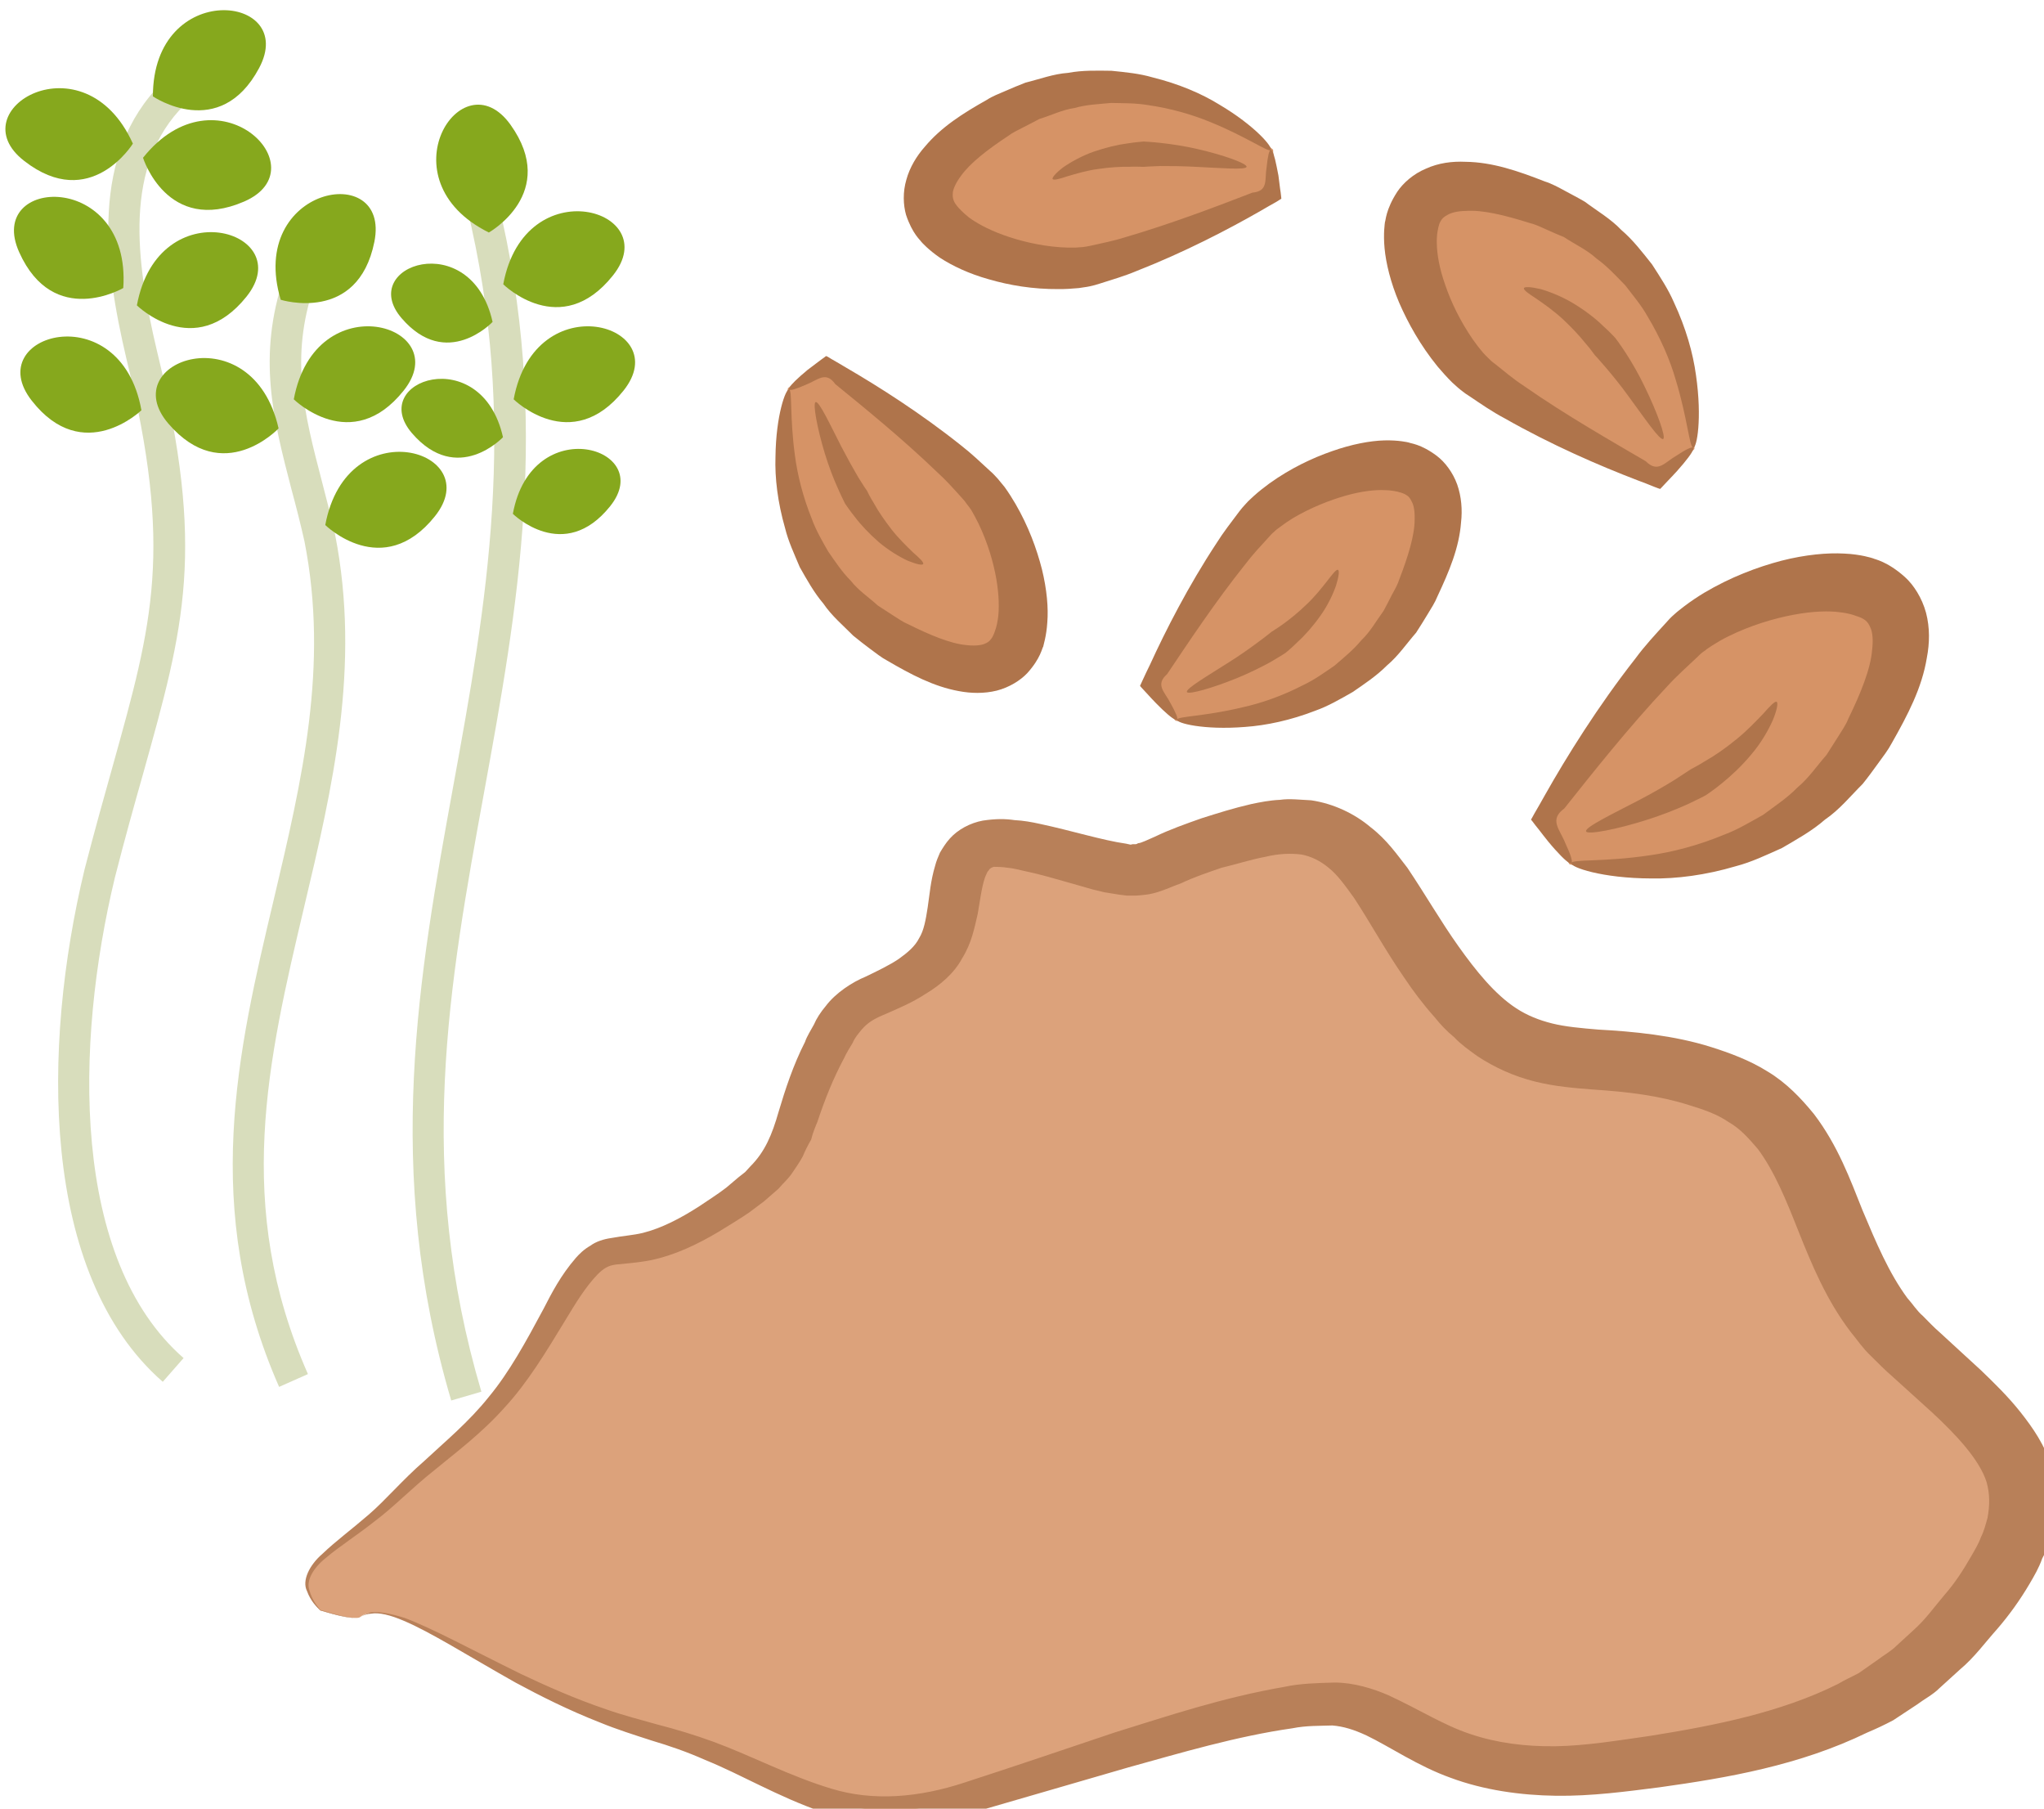 <?xml version="1.0" encoding="UTF-8" standalone="no"?>
<!-- Created with Inkscape (http://www.inkscape.org/) -->

<svg
   xmlns:dc="http://purl.org/dc/elements/1.1/"
   xmlns:cc="http://creativecommons.org/ns#"
   xmlns:rdf="http://www.w3.org/1999/02/22-rdf-syntax-ns#"
   xmlns:svg="http://www.w3.org/2000/svg"
   xmlns="http://www.w3.org/2000/svg"
   xmlns:sodipodi="http://sodipodi.sourceforge.net/DTD/sodipodi-0.dtd"
   xmlns:inkscape="http://www.inkscape.org/namespaces/inkscape"
   width="304.327mm"
   height="269.224mm"
   viewBox="0 0 304.327 269.224"
   version="1.1"
   id="svg8"
   inkscape:version="0.92.4 (5da689c313, 2019-01-14)"
   sodipodi:docname="Řeřicha semínka mletá.svg">
  <defs
     id="defs2">
    <style
       type="text/css"
       id="style2"><![CDATA[
    .fil4 {fill:#676821;fill-rule:nonzero}
    .fil2 {fill:#684321;fill-rule:nonzero}
    .fil0 {fill:#685221;fill-rule:nonzero}
    .fil5 {fill:#909137;fill-rule:nonzero}
    .fil3 {fill:#916337;fill-rule:nonzero}
    .fil1 {fill:#917937;fill-rule:nonzero}
   ]]></style>
    <style
       type="text/css"
       id="style2-7"><![CDATA[
    .fil4 {fill:#9C572E;fill-rule:nonzero}
    .fil5 {fill:#AF6E4E;fill-rule:nonzero}
    .fil2 {fill:#B6795C;fill-rule:nonzero}
    .fil6 {fill:#B89479;fill-rule:nonzero}
    .fil3 {fill:#E5AC81;fill-rule:nonzero}
    .fil0 {fill:#EFDBA8;fill-rule:nonzero}
    .fil1 {fill:#F4E7C9;fill-rule:nonzero}
   ]]></style>
    <style
       type="text/css"
       id="style2-8">
   <![CDATA[
    .fil3 {fill:#9FC110;fill-rule:nonzero}
    .fil1 {fill:#AF7D3A;fill-rule:nonzero}
    .fil0 {fill:#D8A355;fill-rule:nonzero}
    .fil2 {fill:#E6E8D4;fill-rule:nonzero}
   ]]>
  </style>
    <style
       type="text/css"
       id="style2-73">
   <![CDATA[
    .fil0 {fill:#3E6024;fill-rule:nonzero}
    .fil1 {fill:#718E32;fill-rule:nonzero}
    .fil2 {fill:#E2CFA3;fill-rule:nonzero}
   ]]>
  </style>
    <style
       type="text/css"
       id="style2-5">
   <![CDATA[
    .fil0 {fill:#514429;fill-rule:nonzero}
    .fil1 {fill:#6B542B;fill-rule:nonzero}
    .fil2 {fill:#EAD5B2;fill-rule:nonzero}
    .fil3 {fill:#F2E1C7;fill-rule:nonzero}
   ]]>
  </style>
    <style
       type="text/css"
       id="style2-85">
   <![CDATA[
    .fil0 {fill:#4E6402;fill-rule:nonzero}
    .fil2 {fill:#777A69;fill-rule:nonzero}
    .fil1 {fill:#E5E0C3;fill-rule:nonzero}
   ]]>
  </style>
    <style
       type="text/css"
       id="style2-2">
   <![CDATA[
    .fil3 {fill:#628C2C;fill-rule:nonzero}
    .fil1 {fill:#C62645;fill-rule:nonzero}
    .fil0 {fill:#E2CFA3;fill-rule:nonzero}
    .fil2 {fill:#F4D4DC;fill-rule:nonzero}
   ]]>
  </style>
    <style
       type="text/css"
       id="style2-852">
   <![CDATA[
    .fil1 {fill:#86A81D;fill-rule:nonzero}
    .fil3 {fill:#AF744B;fill-rule:nonzero}
    .fil2 {fill:#D69366;fill-rule:nonzero}
    .fil0 {fill:#D8DDBC;fill-rule:nonzero}
   ]]>
  </style>
  </defs>
  <sodipodi:namedview
     id="base"
     pagecolor="#ffffff"
     bordercolor="#666666"
     borderopacity="1.0"
     inkscape:pageopacity="0.0"
     inkscape:pageshadow="2"
     inkscape:zoom="0.35"
     inkscape:cx="584.40061"
     inkscape:cy="698.24974"
     inkscape:document-units="mm"
     inkscape:current-layer="Vrstva_x0020_1-0"
     showgrid="false"
     inkscape:window-width="1920"
     inkscape:window-height="1001"
     inkscape:window-x="-9"
     inkscape:window-y="-9"
     inkscape:window-maximized="1" />
  <g
     inkscape:label="Vrstva 1"
     inkscape:groupmode="layer"
     id="layer1"
     transform="translate(176.545,-64.354)">
    <g
       inkscape:label="Vrstva 1"
       inkscape:groupmode="layer"
       transform="matrix(0.265,0,0,0.265,-182.317,90.701)"
       id="layer1-2">
      <g
         transform="matrix(0.265,0,0,0.265,-1901.37,-3652.99)"
         id="Vrstva_x0020_1-0">
<path
   inkscape:connector-curvature="0"
   d="m 8021,16837 c 72,-57 316,163 610,240 293,78 381,235 688,140 308,-92 616,-204 770,-196 154,9 213,181 589,134 377,-46 600,-109 782,-358 182,-250 49,-345 -157,-532 -206,-187 -149,-467 -402,-562 -251,-93 -391,17 -558,-187 -168,-203 -182,-405 -434,-343 -252,63 -181,109 -349,63 -167,-48 -237,-63 -265,14 -29,79 0,173 -112,235 -112,63 -126,31 -196,188 -69,155 -28,203 -237,328 -210,124 -196,-30 -322,203 -125,234 -203,248 -328,373 -126,125 -249,152 -164,246 0,0 75,23 85,14 z"
   style="fill:#dca27b;fill-opacity:1;fill-rule:nonzero"
   id="path22"
   class="fil0" />
<path
   inkscape:connector-curvature="0"
   d="m 8021,16837 c 0,0 0,2 -13,2 -12,0 -33,-4 -72,-16 -7,-7 -20,-19 -28,-41 -11,-22 5,-55 33,-79 27,-26 61,-51 98,-83 36,-31 71,-73 117,-113 45,-42 95,-83 138,-137 43,-52 78,-116 115,-185 18,-35 37,-72 69,-109 8,-9 17,-18 31,-26 12,-9 29,-14 43,-16 27,-5 47,-6 68,-11 40,-10 80,-31 119,-56 19,-13 40,-26 58,-40 l 26,-22 14,-11 11,-12 c 31,-31 46,-67 60,-116 14,-47 31,-99 56,-148 4,-12 12,-24 19,-37 5,-12 14,-26 25,-39 21,-28 57,-51 84,-62 25,-12 52,-25 71,-38 18,-13 34,-26 43,-44 10,-16 14,-39 18,-65 4,-26 6,-56 16,-89 2,-8 6,-18 10,-27 6,-10 12,-20 21,-30 17,-19 43,-33 70,-38 27,-4 47,-4 67,-1 19,1 36,4 54,8 66,14 133,35 183,42 l 9,2 c 2,0 3,-1 6,-1 3,0 6,1 10,-2 6,0 22,-8 36,-14 31,-15 65,-27 99,-39 35,-11 66,-21 105,-30 19,-4 39,-8 61,-9 20,-3 44,0 66,1 48,7 93,29 126,57 35,27 56,58 78,86 39,58 71,114 108,166 37,52 77,102 123,132 23,15 48,25 76,32 28,7 62,10 98,13 73,4 160,12 239,37 38,12 82,28 120,52 40,24 71,57 98,90 51,67 77,139 103,204 29,69 56,133 95,186 11,12 20,27 33,38 11,11 22,23 37,36 29,27 58,53 86,79 28,27 57,55 84,89 26,33 52,70 65,115 13,45 13,92 2,135 -5,21 -11,42 -21,60 -7,20 -17,37 -27,54 -20,34 -43,66 -68,95 -26,29 -49,61 -79,86 l -44,40 c -14,14 -32,23 -48,35 l -50,33 c -19,10 -36,18 -55,26 -144,70 -297,96 -440,116 -71,9 -144,19 -220,18 -75,-1 -153,-12 -223,-38 -70,-25 -129,-66 -179,-90 -26,-12 -48,-19 -72,-21 -28,1 -55,0 -85,6 -119,17 -236,52 -348,83 -113,33 -221,64 -324,94 -54,15 -110,25 -165,26 -56,1 -111,-9 -158,-25 -98,-34 -173,-80 -250,-111 -38,-17 -76,-30 -113,-41 -37,-12 -75,-24 -109,-38 -69,-27 -128,-57 -180,-85 -103,-58 -180,-107 -237,-131 -28,-12 -52,-18 -69,-15 -16,1 -22,8 -23,7 1,1 7,-6 23,-10 17,-2 42,3 71,12 61,23 141,67 247,119 53,25 113,52 181,75 34,12 69,21 108,32 39,10 79,22 120,37 81,30 162,73 249,99 88,27 185,19 282,-13 102,-33 208,-69 318,-106 113,-35 228,-74 361,-97 32,-7 69,-8 106,-9 40,0 82,13 114,27 67,31 116,63 173,82 56,19 117,27 182,26 63,-1 130,-12 200,-22 138,-22 278,-50 398,-110 13,-8 29,-15 44,-23 l 40,-28 c 13,-10 28,-18 40,-30 l 36,-33 c 25,-22 44,-49 66,-75 22,-25 40,-53 56,-81 8,-14 16,-27 21,-41 7,-14 10,-27 14,-41 5,-27 5,-51 -2,-76 -15,-47 -63,-99 -116,-148 -29,-26 -56,-51 -84,-76 -14,-12 -30,-28 -46,-44 -16,-15 -28,-33 -42,-50 -52,-68 -83,-144 -111,-214 -26,-66 -51,-127 -86,-174 -19,-22 -37,-43 -62,-57 -23,-16 -51,-26 -84,-36 -63,-20 -128,-28 -204,-33 -38,-3 -79,-6 -123,-17 -44,-11 -86,-30 -122,-54 -18,-13 -35,-25 -49,-40 -16,-13 -29,-27 -41,-42 -25,-28 -46,-56 -66,-86 -40,-58 -72,-117 -105,-167 -18,-25 -35,-49 -54,-64 -18,-15 -37,-24 -57,-28 -23,-3 -50,-2 -78,5 -28,5 -62,16 -92,23 -29,10 -59,20 -86,33 -18,6 -32,14 -58,21 -11,3 -24,4 -37,5 h -20 l -16,-2 -31,-5 -25,-6 c -17,-5 -35,-10 -49,-14 -32,-9 -62,-18 -91,-24 -14,-3 -28,-7 -40,-8 -13,-2 -25,-2 -30,-2 -3,1 -6,2 -9,5 -1,1 -2,4 -4,5 -2,5 -4,8 -6,14 -7,21 -10,48 -15,76 -7,30 -13,62 -33,94 -17,32 -47,57 -77,75 -29,19 -56,30 -83,42 -27,11 -40,19 -53,34 -7,9 -14,16 -19,28 -6,10 -13,21 -18,32 -24,45 -41,88 -57,136 -5,12 -10,24 -13,37 -7,12 -13,24 -18,36 -7,13 -15,24 -23,36 -9,13 -19,21 -28,32 l -16,14 -15,13 -32,24 c -22,15 -44,28 -65,41 -44,26 -91,49 -144,60 -26,5 -54,7 -73,9 -16,2 -26,8 -39,21 -26,27 -47,62 -67,95 -42,69 -81,134 -130,187 -49,55 -103,95 -149,133 -48,38 -85,77 -125,107 -39,31 -77,55 -104,78 -28,22 -43,49 -36,69 6,22 17,34 23,42 39,12 60,16 72,17 13,0 13,-2 13,-2 z"
   style="fill:#b88059;fill-opacity:1;fill-rule:nonzero"
   id="path24"
   class="fil6" />

 
 

 
 

 
 

 
 <g
   transform="matrix(0.586,0,0,0.586,8108.337,6960.751)"
   id="Vrstva_x0020_1-3">

  <path
   d="m -442.678,16021.488 c -283.838,-644.91 -149.642,-1213.55 -19.309,-1762.883 102.336,-433.48 199.845,-843.79 111.025,-1295.614 -14.482,-64.683 -30.894,-128.402 -47.306,-189.225 -66.615,-256.805 -123.576,-477.889 -27.032,-766.554 l 108.129,35.72 c -85.924,256.806 -35.721,453.755 28.963,701.871 16.412,62.754 32.825,126.473 48.272,195.019 93.647,477.889 -10.62,918.128 -111.99,1344.85 -131.299,556.09 -255.84,1080.322 13.516,1690.476 z"
   style="fill:#d8ddbc;fill-rule:nonzero;stroke-width:0.965"
   id="path7"
   class="fil0"
   inkscape:connector-curvature="0" />

  <path
   d="m 180.028,16070.726 c -246.186,-832.205 -116.818,-1539.868 7.723,-2224.361 117.783,-645.876 239.428,-1312.992 48.272,-2094.028 l 111.025,-27.033 c 196.949,804.208 72.408,1483.873 -47.306,2141.334 -128.403,702.838 -249.082,1366.091 -10.62,2172.229 z"
   style="fill:#d8ddbc;fill-rule:nonzero;stroke-width:0.965"
   id="path9"
   class="fil0"
   inkscape:connector-curvature="0" />

  <path
   d="m -863.607,16003.145 c -445.065,-389.069 -437.342,-1212.585 -282.872,-1853.634 36.687,-141.918 71.442,-265.494 102.336,-375.555 144.815,-519.404 218.188,-780.07 49.237,-1470.356 -82.062,-348.522 -131.299,-740.489 128.403,-999.225 l 81.097,80.131 c -220.119,219.154 -177.64,558.987 -98.474,893.027 175.709,718.284 99.44,988.605 -51.168,1527.318 -30.894,109.094 -65.649,232.67 -101.371,372.658 -146.746,607.258 -158.331,1384.433 248.117,1739.713 z"
   style="fill:#d8ddbc;fill-rule:nonzero;stroke-width:0.965"
   id="path11"
   class="fil0"
   inkscape:connector-curvature="0" />

  <path
   d="m -899.329,11353.612 c 0,0 241.359,165.09 384.243,-102.336 142.884,-267.425 -384.243,-324.386 -384.243,102.336 z"
   style="fill:#86a81d;fill-rule:nonzero;stroke-width:0.965"
   id="path13"
   class="fil1"
   inkscape:connector-curvature="0" />

  <path
   d="m 316.154,11845.984 c 0,0 254.875,-142.885 78.2,-390.036 -176.675,-246.186 -461.478,199.845 -78.2,390.036 z"
   style="fill:#86a81d;fill-rule:nonzero;stroke-width:0.965"
   id="path15"
   class="fil1"
   inkscape:connector-curvature="0" />

  <path
   d="m -935.05,11575.662 c 0,0 86.889,279.01 365.9,158.332 278.045,-120.68 -99.44,-492.372 -365.9,-158.332 z"
   style="fill:#86a81d;fill-rule:nonzero;stroke-width:0.965"
   id="path17"
   class="fil1"
   inkscape:connector-curvature="0" />

  <path
   d="m -957.255,12109.547 c 0,0 207.569,204.673 396.794,-31.859 189.225,-237.497 -318.593,-389.07 -396.794,31.859 z"
   style="fill:#86a81d;fill-rule:nonzero;stroke-width:0.965"
   id="path19"
   class="fil1"
   inkscape:connector-curvature="0" />

  <path
   d="m -389.579,12449.381 c 0,0 208.534,205.637 397.759,-31.859 188.26,-236.533 -319.559,-388.106 -397.759,31.859 z"
   style="fill:#86a81d;fill-rule:nonzero;stroke-width:0.965"
   id="path21"
   class="fil1"
   inkscape:connector-curvature="0" />

  <path
   d="m -275.658,12904.1 c 0,0 207.568,204.672 396.794,-31.859 189.225,-237.497 -318.593,-389.071 -396.794,31.859 z"
   style="fill:#86a81d;fill-rule:nonzero;stroke-width:0.965"
   id="path23"
   class="fil1"
   inkscape:connector-curvature="0" />

  <path
   d="m 405.939,12449.381 c 0,0 208.534,205.637 397.759,-31.859 188.26,-236.533 -319.559,-388.106 -397.759,31.859 z"
   style="fill:#86a81d;fill-rule:nonzero;stroke-width:0.965"
   id="path25"
   class="fil1"
   inkscape:connector-curvature="0" />

  <path
   d="m 403.043,12863.552 c 0,0 184.398,182.467 352.384,-27.998 167.986,-210.464 -283.838,-345.625 -352.384,27.998 z"
   style="fill:#86a81d;fill-rule:nonzero;stroke-width:0.965"
   id="path27"
   class="fil1"
   inkscape:connector-curvature="0" />

  <path
   d="m 368.287,12033.279 c 0,0 207.568,205.636 396.794,-31.86 189.225,-236.532 -318.593,-388.105 -396.794,31.86 z"
   style="fill:#86a81d;fill-rule:nonzero;stroke-width:0.965"
   id="path29"
   class="fil1"
   inkscape:connector-curvature="0" />

  <path
   d="m -436.885,12089.274 c 0,0 279.011,87.854 338.868,-209.5 59.857,-297.353 -461.478,-199.845 -338.868,209.5 z"
   style="fill:#86a81d;fill-rule:nonzero;stroke-width:0.965"
   id="path31"
   class="fil1"
   inkscape:connector-curvature="0" />

  <path
   d="m -971.736,11524.494 c 0,0 -153.504,249.083 -392.932,62.753 -240.393,-185.364 217.223,-452.788 392.932,-62.753 z"
   style="fill:#86a81d;fill-rule:nonzero;stroke-width:0.965"
   id="path33"
   class="fil1"
   inkscape:connector-curvature="0" />

  <path
   d="m -1006.492,12046.794 c 0,0 -251.978,147.712 -376.52,-129.368 -124.541,-276.114 405.483,-297.354 376.52,129.368 z"
   style="fill:#86a81d;fill-rule:nonzero;stroke-width:0.965"
   id="path35"
   class="fil1"
   inkscape:connector-curvature="0" />

  <path
   d="m -940.842,12488.964 c 0,0 -210.465,203.705 -396.794,-34.757 -187.294,-239.427 321.49,-386.173 396.794,34.757 z"
   style="fill:#86a81d;fill-rule:nonzero;stroke-width:0.965"
   id="path37"
   class="fil1"
   inkscape:connector-curvature="0" />

  <path
   d="m -444.609,12554.612 c 0,0 -200.81,213.362 -398.725,-17.377 -196.949,-229.774 305.077,-399.69 398.725,17.377 z"
   style="fill:#86a81d;fill-rule:nonzero;stroke-width:0.965"
   id="path39"
   class="fil1"
   inkscape:connector-curvature="0" />

  <path
   d="m 367.322,12586.472 c 0,0 -165.089,175.71 -329.213,-14.481 -164.124,-191.156 251.978,-331.144 329.213,14.481 z"
   style="fill:#86a81d;fill-rule:nonzero;stroke-width:0.965"
   id="path41"
   class="fil1"
   inkscape:connector-curvature="0" />

  <path
   d="m 329.67,12169.404 c 0,0 -166.055,176.675 -329.213,-13.516 C -163.667,11964.733 252.435,11823.779 329.67,12169.404 Z"
   style="fill:#86a81d;fill-rule:nonzero;stroke-width:0.965"
   id="path43"
   class="fil1"
   inkscape:connector-curvature="0" />

  <path
   d="m 3153.597,11546.675 c 0,0 -514.254,-468.724 -1076.951,-62.358 -469.912,339.859 175.411,535.928 422.545,482.168 247.134,-53.759 661.448,-261.063 661.448,-261.063 z"
   style="fill:#d69366;fill-rule:nonzero;stroke-width:0.878"
   id="path45"
   class="fil2"
   inkscape:connector-curvature="0" />

  <path
   d="m 3145.268,11546.812 c 6.391,0.173 13.409,21.72 21.273,61.029 2.385,9.96 3.668,20.494 6.363,32.391 1.902,14.411 4.114,30.761 6.062,47.948 1.811,8.858 2.521,18.289 3.805,28.822 l 0.664,6.654 -5.772,3.705 -12.645,7.984 c -17.889,10.014 -35.777,20.027 -55.031,31.451 -118.037,67.754 -277.76,150.911 -451.065,218.738 -42.477,17.914 -88.086,31.159 -133.121,45.505 -11.325,3.795 -22.386,6.754 -36.223,9.758 -13.838,3.003 -26.045,3.758 -38.781,6.189 -24.68,2.348 -49.095,3.858 -72.983,3.694 -94.139,0.709 -178.81,-14.014 -252.202,-35.309 -72.818,-20.194 -133.565,-49.472 -177.079,-77.922 -42.413,-29.022 -66.181,-55.85 -68.166,-58.317 -1.456,-4.143 -31.834,-27.53 -54.919,-97.419 -10.022,-35.386 -11.896,-82.013 1.259,-126.664 12.318,-44.918 37.199,-85.874 67.196,-119.692 59.111,-70.679 137.447,-120.564 223.586,-168.91 20.884,-13.673 44.899,-22.675 68.341,-32.78 23.442,-10.104 46.883,-20.209 72,-29.785 50.898,-12.498 101.131,-31.65 153.841,-35.291 52.882,-10.03 105.683,-8.118 157.072,-7.57 51.744,5.263 101.813,9.997 148.978,23.945 93.975,23.181 176.761,58.485 240.73,97.988 130.406,77.018 195.849,155.656 186.554,164.695 -7.62,9.568 -87.156,-47.731 -217.726,-100.862 -65.153,-26.985 -144.407,-50.128 -229.033,-62.074 -42.886,-7.075 -87.311,-6.347 -131.208,-7.295 -44.644,4.341 -89.333,5.905 -131.901,18.267 -44.334,6.281 -85.928,27.236 -127.659,39.862 -18.99,10.587 -38.554,20.071 -58.381,30.395 -18.726,9.749 -38.026,18.398 -55.031,31.451 -70.89,46.708 -136.446,96.94 -169.565,143.586 -17.397,23.058 -26.774,44.041 -29.324,57.97 -1.712,14.192 -0.474,21.948 2.439,30.232 5.252,15.468 19.627,28.286 19.362,29.123 1.675,0.527 9.922,12.335 34.966,32.2 24.47,18.763 67.365,43.334 125.199,64.329 56.996,20.73 129.505,38.984 205.137,44.411 18.908,1.357 38.08,1.876 56.678,1.294 8.594,-0.974 17.761,-0.847 26.355,-1.821 8.594,-0.973 17.451,-2.785 28.248,-4.905 40.675,-9.276 82.76,-17.186 124.755,-30.649 168.334,-49.136 335.867,-113.258 460.613,-161.402 58.791,-5.407 43.388,-47.093 51.255,-92.49 4.079,-39.228 9.269,-61.531 15.086,-62.459 z"
   style="fill:#af744b;fill-rule:nonzero;stroke-width:0.878"
   id="path47"
   class="fil3"
   inkscape:connector-curvature="0" />

  <path
   d="m 2356.02,11652.494 c -3.131,-4.671 11.58,-22.131 38.19,-42.286 27.183,-19.053 67.367,-41.374 109.889,-56.512 43.36,-14.874 88.177,-25.606 121.715,-29.765 34.903,-5.571 58.217,-6.508 59.319,-7.081 1.675,0.528 27.238,1.221 63.688,5.346 36.45,4.124 84.052,10.844 130.334,21.751 92.828,20.976 180.548,52.313 178.527,64.565 -2.859,11.99 -95.195,4.058 -187.75,-0.259 -45.308,-2.314 -91.144,-2.951 -125.3,-2.669 -33.583,1.382 -56.897,2.32 -57.998,2.893 -1.101,0.573 -22.522,-1.576 -53.328,-0.239 -31.116,-0.601 -72.455,2.019 -112.073,7.945 -41.294,5.398 -79.984,17.14 -110.389,25.97 -29.832,9.931 -51.117,16.112 -54.822,10.341 z"
   style="fill:#af744b;fill-rule:nonzero;stroke-width:0.878"
   id="path49"
   class="fil3"
   inkscape:connector-curvature="0" />

  <path
   d="m 4677.733,12629.317 c 0,0 43.268,-733.084 -664.724,-923.128 -592.242,-159.999 -323.423,500.212 -114.347,666.482 207.974,166.845 653.695,368.124 653.695,368.124 z"
   style="fill:#d69366;fill-rule:nonzero;stroke-width:0.878"
   id="path51"
   class="fil2"
   inkscape:connector-curvature="0" />

  <path
   d="m 4673.764,12624.383 c 3.969,4.934 -9.022,25.699 -35.714,57.797 -7.092,7.893 -14.448,16.622 -23.169,26.764 -10.087,11.552 -22.113,23.413 -34.667,36.949 -6.828,7.055 -13.655,14.11 -20.747,22.004 l -5.462,5.643 -7.538,-2.376 -13.974,-5.326 c -20.41,-8.275 -40.82,-16.55 -62.331,-24.252 -134.712,-51.675 -309.807,-127.13 -479.976,-224.05 -43.423,-22.896 -84.998,-51.655 -125.999,-79.312 -10.096,-5.945 -21.338,-14.093 -32.317,-23.077 -11.816,-9.25 -20.856,-18.545 -30.997,-27.267 -18.917,-18.853 -35.894,-38.016 -52.034,-56.916 -62.357,-76.743 -106.999,-157.111 -139.032,-230.74 -31.196,-73.366 -47.89,-143.081 -52.941,-197.157 -5.051,-54.074 1.013,-90.834 1.495,-95.285 2.731,-2.822 1.785,-43.633 44.592,-109.323 20.875,-31.17 58.1,-64.551 103.618,-83.349 45.208,-20.736 95.096,-27.108 143.18,-24.84 97.225,1.187 189.398,33.005 286.95,71.124 25.125,7.92 48.667,20.866 73.046,34.076 23.541,12.945 48.184,25.318 71.462,39.101 44.706,33.428 93.773,61.787 132.49,102.536 42.813,36.515 76.595,81.232 110.905,124.274 29.066,45.071 58.97,90.409 79.179,137.292 43.458,92.884 69.109,183.837 79.859,263.648 22.864,158.21 2.643,263.246 -9.874,262.062 -13.883,0.226 -20.016,-102.989 -63.455,-245.586 -20.618,-71.873 -55.255,-151.849 -101.79,-229.128 -22.321,-40.185 -52.616,-75.516 -81.282,-113.095 -32.763,-33.348 -64.16,-68.105 -103.222,-96.072 -34.966,-32.199 -78.607,-51.482 -117.36,-77.51 -21.247,-8.54 -42.231,-17.917 -63.214,-27.294 -20.983,-9.376 -40.865,-19.327 -63.169,-24.517 -85.426,-26.931 -169.924,-48.043 -230.39,-43.165 -30.542,0.5 -53.765,6.991 -66.41,14.973 -13.218,6.883 -19.209,14.202 -23.26,21.211 -9.468,15.43 -9.987,34.603 -11.353,36.013 0.309,1.94 -4.179,16.177 -2.796,49.76 0.809,32.481 8.328,84.571 30.439,145.866 20.436,60.765 54.363,131.31 99.879,197.22 11.379,16.477 23.86,32.383 36.604,47.449 6.218,6.563 13.008,14.228 19.49,19.955 6.218,6.564 13.273,13.392 23.104,20.174 34.611,27.484 68.694,56.643 107.71,81.833 151.707,105.831 316.542,199.229 438.527,270.831 44.051,44.271 68.668,4.153 110.216,-19.58 34.894,-23.067 56.661,-33.699 61.731,-29.338 z"
   style="fill:#af744b;fill-rule:nonzero;stroke-width:0.878"
   id="path53"
   class="fil3"
   inkscape:connector-curvature="0" />

  <path
   d="m 4061.085,12047.289 c 1.848,-5.863 25.472,-4.861 60.602,3.451 33.765,9.724 78.772,27.595 119.728,52.476 40.956,24.88 79.49,54.522 105.462,80.204 27.337,24.271 43.477,43.169 44.315,43.434 1.411,1.366 17.596,23.041 38.679,55.468 21.083,32.427 46.799,76.443 68.373,121.916 44.25,90.371 77.703,182.864 66.688,188.598 -12.117,6.309 -67.337,-75.55 -124.714,-153.487 -28.138,-39.256 -58.743,-76.525 -82.248,-104.191 -23.505,-27.666 -39.335,-44.627 -40.746,-45.993 -0.838,-0.263 -13.099,-19.781 -34.883,-44.144 -20.419,-25.772 -50.095,-57.225 -81.401,-86.43 -32.144,-29.469 -67.546,-54.44 -94.793,-73.158 -27.51,-17.88 -47.174,-31.445 -45.061,-38.144 z"
   style="fill:#af744b;fill-rule:nonzero;stroke-width:0.878"
   id="path55"
   class="fil3"
   inkscape:connector-curvature="0" />

  <path
   d="m 2800.806,13612.103 c 0,0 690.179,85.908 913.831,-570.976 186.817,-548.8 -452.927,-336.139 -623.176,-149.495 -170.249,186.645 -388.515,595.705 -388.515,595.705 z"
   style="fill:#d69366;fill-rule:nonzero;stroke-width:0.878"
   id="path57"
   class="fil2"
   inkscape:connector-curvature="0" />

  <path
   d="m 2805.74,13608.135 c -4.934,3.968 -23.76,-9.332 -52.818,-36.909 -7.055,-6.827 -14.684,-14.755 -23.15,-22.95 -10.45,-10.66 -21.475,-22.422 -33.072,-35.285 -6.218,-6.564 -13.009,-14.229 -19.226,-20.792 l -5.38,-6.3 2.95,-6.437 5.899,-12.873 c 8.585,-18.471 17.434,-37.778 27.385,-57.66 56.308,-123.123 138.38,-284.163 240.816,-439.702 24.089,-38.443 53.467,-76.14 82.007,-114.101 6.518,-8.994 14.976,-18.298 24.799,-29.012 8.721,-10.142 18.59,-18.079 27.885,-27.119 18.062,-16.404 37.534,-31.443 56.743,-45.643 76.043,-54.292 154.033,-91.396 226.388,-116.465 71.518,-25.333 137.973,-37.53 189.053,-38.922 51.08,-1.392 86.21,6.92 89.56,7.977 3.659,2.996 42.003,4.033 100.774,48.342 28.967,22.022 57.633,59.601 73.344,103.225 15.448,44.463 18.997,91.618 13.907,136.972 -6.83,91.763 -42.927,177.062 -85.06,266.904 -9.068,22.921 -23.16,44.26 -36.68,66.7 -13.255,21.603 -26.774,44.042 -40.867,65.381 -34.621,39.726 -64.172,83.814 -105.54,118.652 -37.708,37.833 -81.942,67.164 -124.238,96.184 -44.854,25.453 -88.87,51.169 -134.433,67.19 -90.244,35.083 -177.984,53.46 -254.271,58.875 -151.164,12.195 -248.798,-13.98 -246.777,-26.232 1.184,-12.519 98.409,-11.332 235.9,-44.411 69.187,-15.019 146.786,-42.118 222.792,-81.689 38.863,-18.134 74.814,-44.551 111.073,-69.029 34.23,-29.723 68.769,-57.506 97.091,-91.853 32.819,-31.087 54.659,-71.16 80.468,-106.299 10.788,-19.618 20.475,-38.662 30.425,-58.544 10.524,-18.781 20.784,-36.722 27.385,-57.661 30.371,-78.817 55.189,-157.543 54.808,-214.75 0.911,-29.177 -3.067,-51.607 -10.213,-63.988 -6.044,-12.954 -11.424,-19.254 -18.434,-23.306 -13.491,-9.777 -32.135,-11.972 -32.709,-13.074 -1.939,0.31 -15.913,-5.016 -47.029,-5.618 -31.689,-1.702 -81.048,2.994 -139.657,19.506 -58.609,16.512 -127.878,43.475 -193.615,82.6 -15.95,9.704 -31.326,20.51 -45.864,31.58 -7.137,5.116 -15.376,10.805 -21.102,17.287 -6.036,4.541 -12.864,11.596 -20.219,20.327 -28.103,30.732 -57.044,61.202 -83.955,96.914 -109.409,136.768 -208.058,286.135 -282.618,397.061 -44.626,39.334 -8.386,64.57 11.996,105.063 19.453,34.676 28.411,55.914 23.477,59.884 z"
   style="fill:#af744b;fill-rule:nonzero;stroke-width:0.878"
   id="path59"
   class="fil3"
   inkscape:connector-curvature="0" />

  <path
   d="m 3388.158,13066.19 c 5.863,1.849 3.45,24.106 -6.847,56.769 -10.87,31.561 -30.198,72.428 -56.535,109.241 -26.601,37.651 -56.598,71.471 -82.325,94.665 -24.316,24.56 -43.525,38.762 -43.789,39.599 -1.365,1.411 -23.087,14.82 -54.722,33.39 -32.209,17.469 -74.904,38.998 -119.321,57.222 -87.731,35.875 -177.847,61.79 -182.745,51.039 -5.471,-11.852 75.688,-59.008 152.923,-108.319 39.036,-24.523 75.824,-50.677 103.536,-71.405 27.448,-19.891 44.981,-34.62 46.083,-35.194 0.528,-1.674 19.518,-12.262 44.499,-30.167 24.98,-17.906 57.053,-43.704 86.303,-72.234 30.088,-28.265 54.841,-60.054 74.705,-85.098 18.763,-24.47 32.637,-42.193 38.236,-39.508 z"
   style="fill:#af744b;fill-rule:nonzero;stroke-width:0.878"
   id="path61"
   class="fil3"
   inkscape:connector-curvature="0" />

  <path
   d="m 4226.291,14131.455 c 0,0 807.366,169.809 1137.45,-585.191 275.186,-630.51 -502.429,-441.977 -722.383,-237.854 -219.954,204.122 -518.187,665.315 -518.187,665.315 z"
   style="fill:#d69366;fill-rule:nonzero;stroke-width:0.878"
   id="path63"
   class="fil2"
   inkscape:connector-curvature="0" />

  <path
   d="m 4232.327,14126.912 c -6.036,4.543 -26.891,-14.001 -58.288,-48.759 -7.365,-8.767 -16.404,-18.062 -24.916,-29.032 -11.334,-13.701 -22.977,-29.342 -35.457,-45.245 -7.364,-8.767 -13.892,-17.27 -20.992,-26.874 l -5.954,-7.401 4.051,-7.009 8.63,-15.694 c 11.89,-20.193 24.307,-42.059 36.989,-64.762 79.349,-140.72 193.011,-323.106 328.493,-495.851 32.328,-44.133 71.355,-86.154 109.281,-127.6 8.721,-10.142 18.544,-20.857 31.144,-31.617 11.762,-11.023 23.569,-19.271 35.905,-29.193 23.041,-17.598 47.494,-33.828 71.418,-48.384 96.271,-57.122 192.332,-93.133 279.717,-116.226 87.121,-22.257 166.713,-29.392 227.315,-25.94 60.866,2.615 101.64,16.389 104.99,17.444 4.497,3.261 49.586,9.188 114.975,67.551 31.57,28.367 61.784,75.643 76.266,129.008 14.218,54.202 13.188,110.043 2.946,162.979 -17.663,108.605 -68.563,205.811 -126.6,308.133 -13.738,26.053 -32.237,49.686 -50.162,74.419 -17.925,24.734 -35.851,49.468 -55.451,73.673 -44.271,44.051 -83.736,93.3 -136.474,129.158 -47.093,41.32 -102.698,71.669 -155.791,102.811 -55.696,24.796 -109.981,50.959 -166.122,65.487 -109.725,32.623 -216.154,46.031 -305.887,44.445 -179.421,-0.396 -293.678,-41.019 -290.027,-55.521 2.813,-14.766 117.981,-3.319 284.212,-28.259 82.851,-11.632 177.155,-36.228 271.495,-75.544 48.03,-18.005 92.574,-45.396 138.265,-70.584 42.25,-31.798 87.322,-60.865 124.192,-98.961 41.103,-34.002 70.918,-78.927 105.276,-117.816 14.357,-22.176 27.612,-43.778 41.969,-65.954 13.255,-21.601 27.921,-41.838 37.253,-65.598 44.072,-90.151 80.916,-180.739 85.907,-249.143 4.17,-33.673 1.513,-60.292 -4.577,-76.023 -6.663,-16.833 -12.617,-24.234 -19.936,-30.224 -15.476,-12.245 -37.206,-16.332 -38.617,-17.698 -1.675,-0.529 -17.897,-7.484 -54.347,-11.608 -37.024,-5.226 -95.332,-4.272 -166.767,9.117 -71.435,13.39 -155.734,38.377 -236.456,78.304 -20.665,10.057 -39.919,21.483 -58.336,33.171 -8.239,5.689 -18.417,11.688 -26.082,18.479 -7.975,4.853 -16.742,12.216 -26.301,22.094 -35.55,33.91 -73.612,67.027 -108.807,105.652 -142.501,151.196 -274.46,318.607 -373.518,442.986 -56.261,41.191 -16.27,74.976 3.72,125.472 19.854,42.169 28.064,68.697 21.455,72.137 z"
   style="fill:#af744b;fill-rule:nonzero;stroke-width:0.878"
   id="path65"
   class="fil3"
   inkscape:connector-curvature="0" />

  <path
   d="m 4975.149,13543.46 c 6.436,2.949 1.865,29.131 -13.63,66.601 -16.069,36.368 -42.797,83.187 -77.683,123.75 -34.312,41.667 -74.532,78.708 -106.604,104.507 -31.235,26.062 -55.159,40.618 -56.525,42.028 -1.365,1.412 -27.802,15.176 -67.767,33.882 -39.701,17.87 -92.401,39.006 -146.559,56.002 -107.477,34.253 -215.445,55.463 -220.387,41.934 -5.516,-14.629 94.241,-62.365 191.176,-112.834 48.468,-25.233 94.687,-52.096 129.053,-73.489 34.63,-22.228 56.88,-37.313 57.981,-37.888 1.365,-1.41 23.97,-11.778 55.031,-31.45 32.472,-18.306 72.565,-46.181 109.835,-76.785 38.108,-30.341 71.409,-65.88 97.355,-92.69 24.271,-27.338 42.287,-46.518 48.723,-43.568 z"
   style="fill:#af744b;fill-rule:nonzero;stroke-width:0.878"
   id="path67"
   class="fil3"
   inkscape:connector-curvature="0" />

  <path
   d="m 1398.56,12408.597 c 0,0 -150.524,679.017 482.635,963.326 529.08,237.686 376.967,-418.88 207.547,-605.797 -169.994,-188.018 -556.331,-443.317 -556.331,-443.317 z"
   style="fill:#d69366;fill-rule:nonzero;stroke-width:0.878"
   id="path69"
   class="fil2"
   inkscape:connector-curvature="0" />

  <path
   d="m 1402.529,12413.531 c -3.969,-4.934 11.58,-22.13 41.14,-48.721 7.665,-6.791 16.168,-13.317 25.199,-21.519 11.807,-8.248 24.407,-19.008 38.681,-29.24 7.137,-5.117 14.539,-11.07 22.777,-16.759 l 6.036,-4.543 6.436,2.95 12.344,7.575 c 17.105,9.995 35.885,20.519 54.402,31.882 117.488,68.342 270.16,165.271 415.085,280.933 36.286,28.013 70.988,61.05 105.953,93.25 8.73,7.356 16.932,16.388 26.545,26.783 8.775,10.132 15.876,19.737 24.651,29.869 14.774,20.31 27.61,40.93 39.608,61.287 47.154,81.158 76.811,162.326 95.799,236.446 18.151,73.858 23.693,140.978 19.532,192.149 -3.06,50.597 -14.722,84.67 -14.941,88.285 -3.833,3.395 -8.486,41.521 -57.864,95.931 -24.844,26.235 -64.982,51.332 -110.063,62.902 -45.918,11.306 -93.429,10.14 -137.727,1.7 -90.534,-16.571 -172.619,-59.943 -258.145,-109.922 -22.13,-11.58 -41.839,-27.922 -62.076,-42.589 -20.81,-15.766 -41.62,-31.535 -61.329,-47.875 -36.996,-37.444 -77.824,-71.492 -107.992,-115.99 -34.265,-40.266 -60.026,-87.059 -85.479,-131.913 -19.945,-47.721 -41.519,-93.193 -53.134,-141.05 -26.799,-93.158 -37.42,-182.134 -34.769,-257.72 1.688,-151.392 37.339,-246.96 49.329,-244.101 11.989,2.859 1.9,99.12 21.142,239.614 9.202,70.115 29.118,150.053 61.243,229.236 14.829,40.583 36.84,78.828 58.851,117.073 25.316,36.524 49.53,73.621 81.719,105.866 27.519,35.377 65.698,60.303 97.842,89.772 18.252,12.199 36.768,23.561 55.021,35.76 18.516,11.361 35.667,24.134 55.239,32.145 75.603,37.646 151.954,70 209.251,75.172 28.385,3.425 51.125,1.385 64.653,-3.556 13.528,-4.944 19.828,-10.324 24.716,-17.069 10.351,-12.39 15.322,-31.08 15.586,-31.917 0.528,-1.674 6.428,-14.547 10.643,-45.444 4.216,-30.898 4.235,-80.612 -6.196,-140.986 -10.431,-60.375 -31.313,-131.41 -64.093,-199.75 -8.338,-17.362 -17.778,-34.149 -26.645,-49.834 -5.116,-7.136 -10.806,-15.375 -16.186,-21.675 -4.279,-6.874 -10.232,-14.275 -17.86,-22.204 -28.002,-30.926 -55.739,-62.688 -88.72,-92.422 -126.417,-121.798 -265.743,-234.775 -369.048,-318.903 -34.401,-48.596 -63.56,-14.513 -105.51,1.727 -36.396,16.148 -58.782,22.903 -61.649,17.395 z"
   style="fill:#af744b;fill-rule:nonzero;stroke-width:0.878"
   id="path71"
   class="fil3"
   inkscape:connector-curvature="0" />

  <path
   d="m 1887.512,13045.207 c -3.523,5.335 -24.989,0.409 -56.023,-12.136 -30.506,-14.221 -69.213,-37.473 -104.133,-66.895 -34.656,-30.261 -65.744,-63.08 -86.472,-90.792 -21.829,-27.137 -34.091,-46.656 -35.502,-48.022 -0.573,-1.1 -12.043,-23.131 -27.045,-57.324 -15.266,-33.357 -32.388,-78.346 -46.47,-124.218 -27.59,-90.645 -44.648,-182.572 -33.324,-186.369 12.427,-4.369 51.87,80.805 93.471,162.055 21.219,40.756 43.54,80.94 60.963,110.372 17.687,28.594 30.213,47.275 31.624,48.64 0.574,1.101 9.221,20.401 25.762,46.793 15.175,27.801 37.933,60.757 63.467,93.667 24.961,31.808 54.592,60.485 77.168,82.334 23.104,20.174 39.463,35.459 36.513,41.895 z"
   style="fill:#af744b;fill-rule:nonzero;stroke-width:0.878"
   id="path73"
   class="fil3"
   inkscape:connector-curvature="0" />

 </g>

</g>
    </g>
  </g>
</svg>

